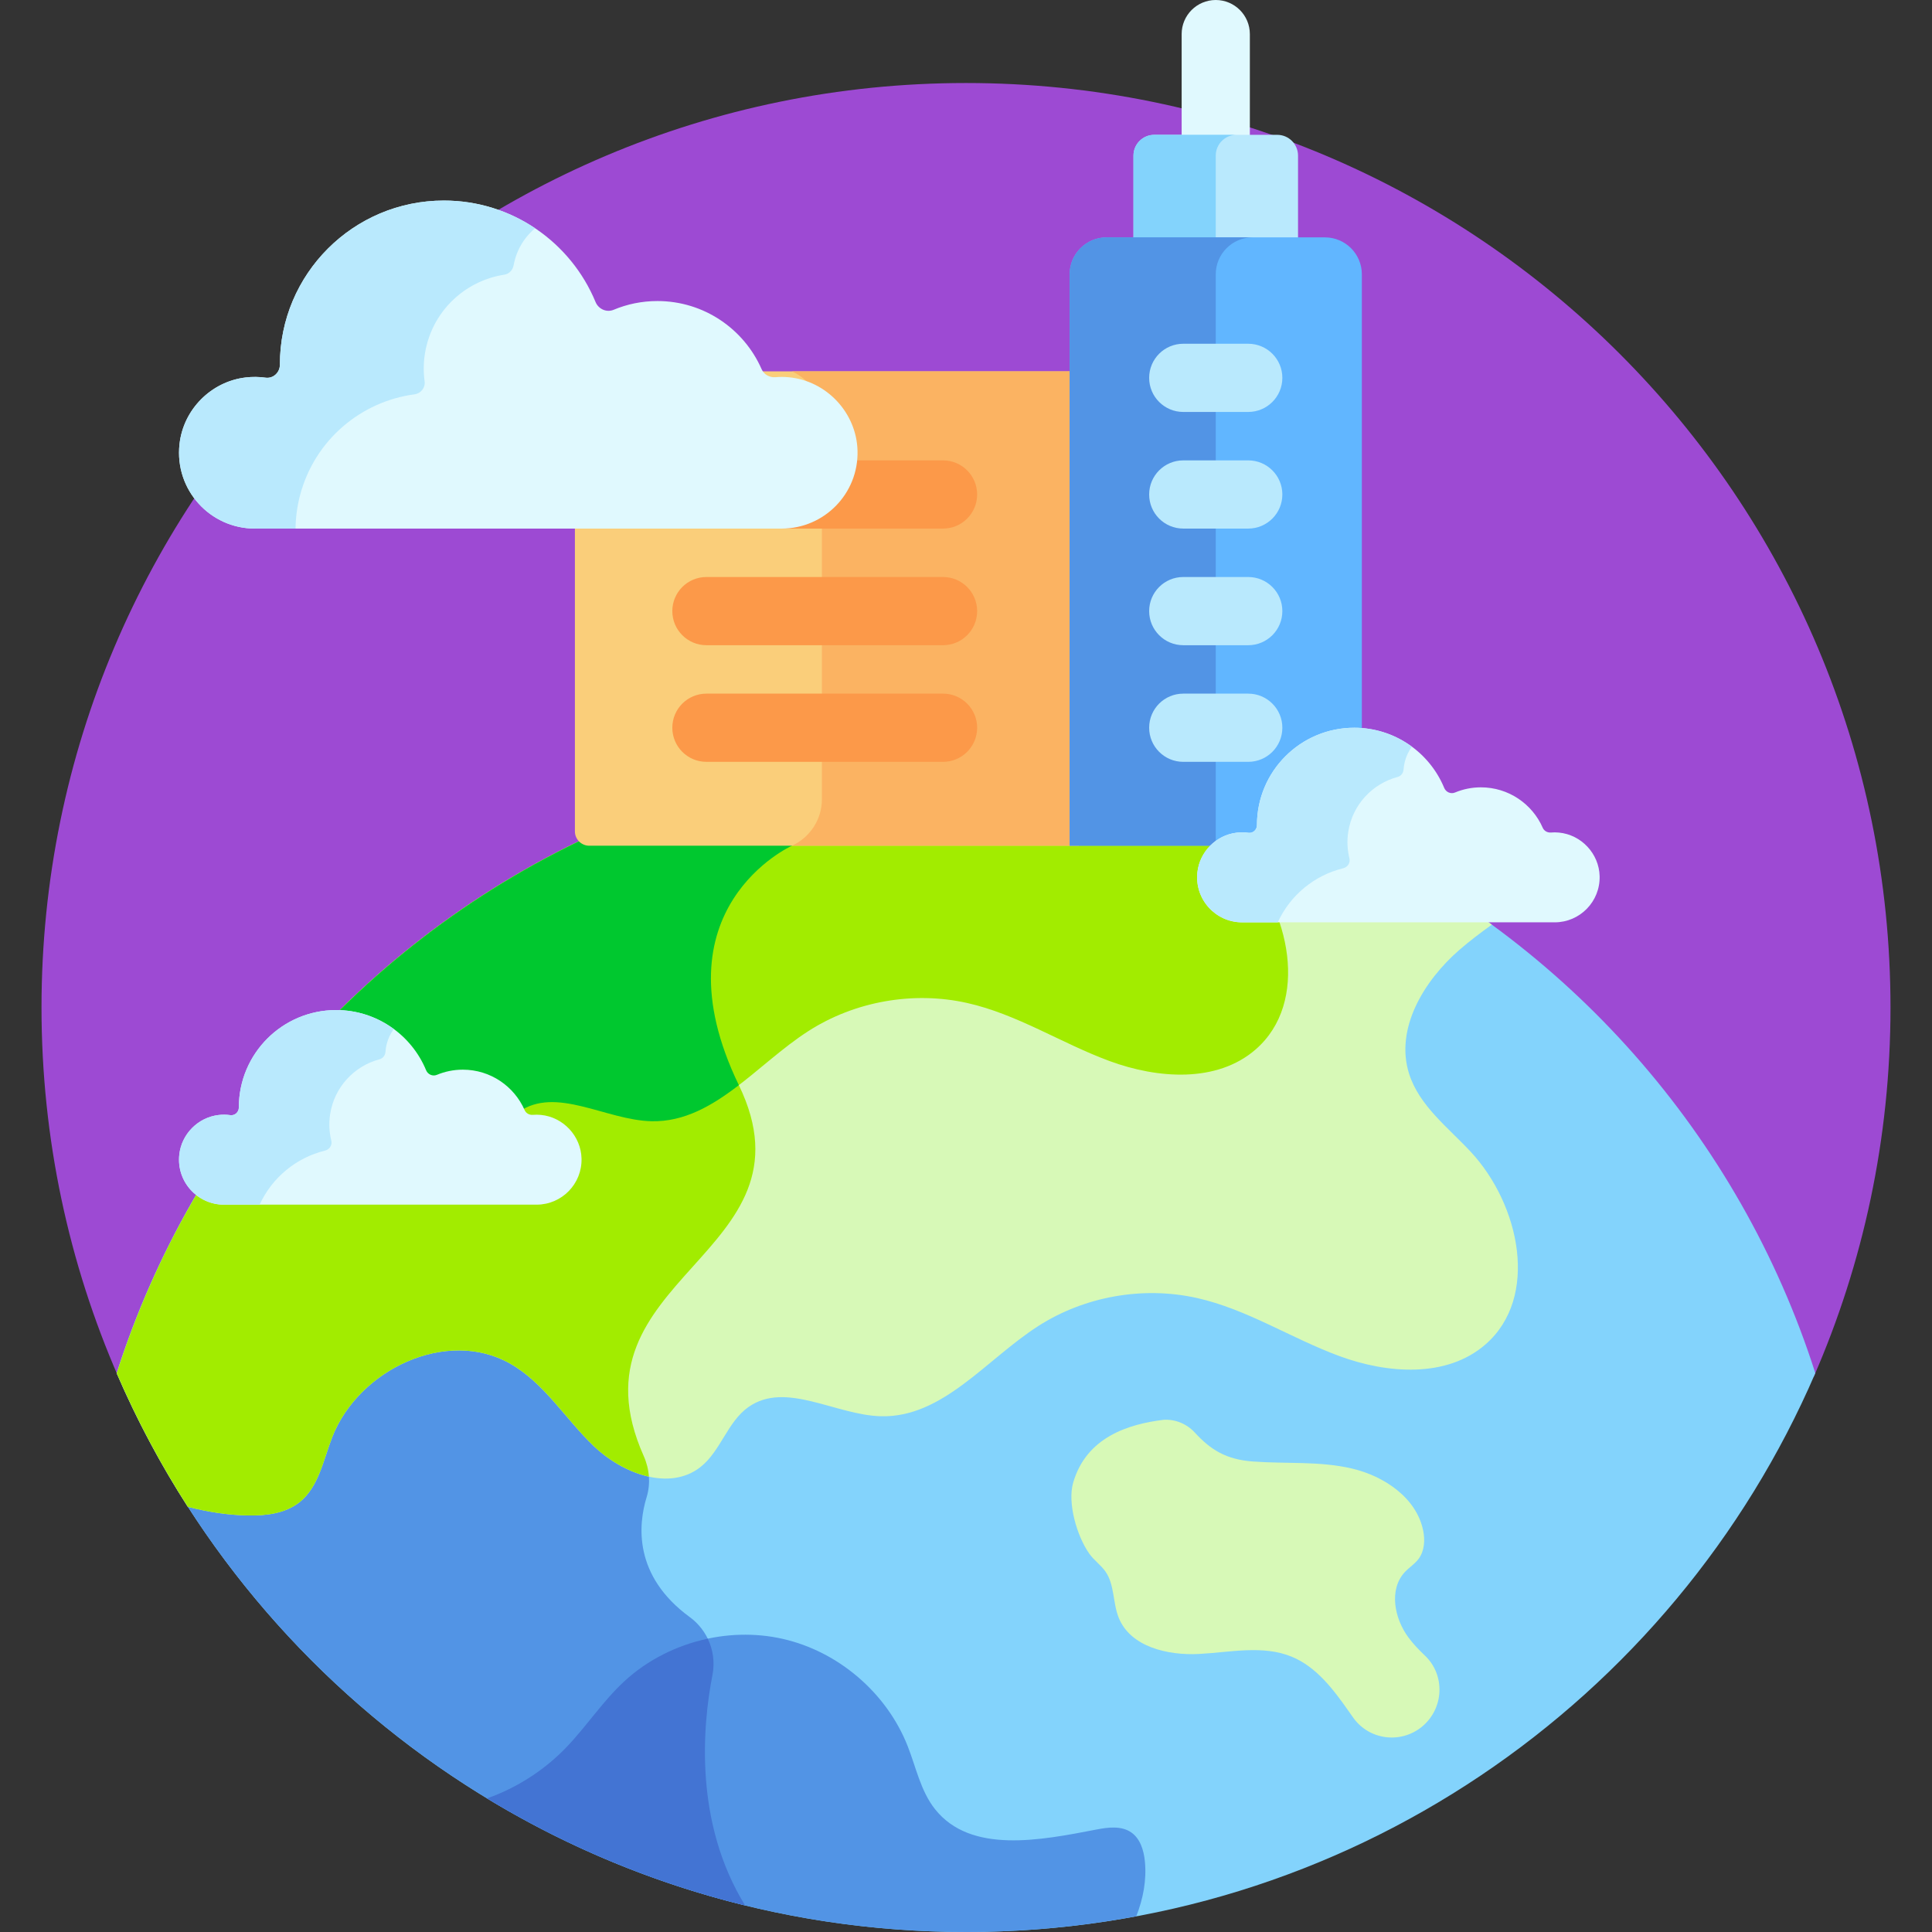 <svg height="512pt" viewBox="-11 0 512 512" width="512pt" xmlns="http://www.w3.org/2000/svg"><rect x="-11" y="0" width="512" height="512" fill="#333333" stroke="none"/><path d="m469.641 364.895c13.086-29.984 20.359-63.09 20.359-97.895 0-135.312-109.691-245-245-245s-245 109.688-245 245c0 34.82 7.281 67.934 20.375 97.93zm0 0" fill="#9d4ad3"/><path d="m245 512c100.891 0 187.523-60.988 225.078-148.105-20.105-62.988-65.922-114.492-125.105-142.18h-199.801c-.043 0-.078-.012-.117-.012-59.199 27.688-105.023 79.195-125.133 142.191 37.555 87.117 124.188 148.105 225.078 148.105zm0 0" fill="#83d3fc"/><path d="m177.816 443.84c1.133-5.832-1.23-11.793-6.027-15.297-14.992-10.965-13.652-24.504-11.43-31.762 1.102-3.602.762-7.492-.77-10.934-21.152-47.484 47.062-53.137 25.215-98.273-22.699-46.902 14.059-63.449 14.059-63.449l-.086-2.41h-53.605c-.039 0-.078-.012-.117-.012-59.199 27.688-105.023 79.195-125.133 142.191 30.043 69.695 91.5 122.66 166.535 141.059-13.477-21.914-11.328-47.309-8.641-61.113zm0 0" fill="#5294e5"/><path d="m362.414 284.531c-3.754-11.93 3.902-24.598 13.344-32.809 2.73-2.375 5.641-4.551 8.594-6.68-12.281-8.984-25.457-16.816-39.379-23.328h-199.801c-.043 0-.078-.012-.117-.012-59.207 27.691-105.016 79.219-125.117 142.227 5.328 12.352 11.633 24.188 18.836 35.391 5.234 1.34 10.559 2.199 16.012 2.297 4.766.082 9.824-.539 13.559-3.492 5.125-4.051 6.316-11.16 8.688-17.246 6.992-17.969 30.332-29.016 47.117-19.531 9.113 5.148 14.695 14.715 22.266 21.941 7.574 7.227 19.996 11.965 28.219 5.488 5.359-4.223 7.125-11.949 12.699-15.887 9.898-6.996 23.09 2.16 35.207 2.434 16.32.367 27.852-15.082 41.59-23.895 12.297-7.887 27.785-10.633 42.043-7.449 13.281 2.965 24.973 10.672 37.742 15.383 12.766 4.715 28.484 5.867 38.746-3.074 14.363-12.508 9.098-37.035-3.855-50.996-6.059-6.527-13.715-12.266-16.391-20.762zm0 0" fill="#d7f9b7"/><path d="m124.152 361.344c9.113 5.148 14.691 14.719 22.266 21.941 3.953 3.777 9.234 6.867 14.547 8.043-.133-1.879-.602-3.738-1.379-5.48-21.148-47.484 47.066-53.137 25.219-98.273-22.699-46.902 14.059-63.449 14.059-63.449l-.086-2.41h-53.605c-.043 0-.078-.012-.117-.012-59.207 27.691-105.016 79.219-125.117 142.227 5.328 12.352 11.633 24.188 18.836 35.391 5.234 1.34 10.555 2.199 16.012 2.297 4.766.082 9.824-.539 13.559-3.492 5.125-4.051 6.316-11.16 8.688-17.246 6.992-17.969 30.332-29.02 47.121-19.535zm0 0" fill="#a2ec00"/><path d="m145.172 221.715c-.043 0-.078-.012-.117-.012-31.289 14.633-58.832 35.926-80.828 62.047 8.539 5.266 13.996 14.387 21.293 21.352 7.574 7.223 19.992 11.965 28.215 5.488 5.359-4.227 7.125-11.949 12.699-15.891 9.902-6.996 23.09 2.16 35.211 2.438 16.316.367 27.848-15.082 41.59-23.895 12.293-7.891 27.781-10.633 42.039-7.449 13.285 2.969 24.977 10.672 37.742 15.387 12.77 4.711 28.488 5.863 38.75-3.074 14.359-12.512 9.094-37.039-3.859-51-1.703-1.832-3.527-3.602-5.332-5.387h-167.402zm0 0" fill="#a2ec00"/><path d="m113.734 310.59c5.359-4.227 7.125-11.949 12.699-15.891 9.902-6.996 23.09 2.16 35.211 2.438 8.734.195 16.098-4.141 23.16-9.562-22.699-46.902 14.059-63.445 14.059-63.445l-.086-2.41h-53.605c-.039 0-.078-.012-.117-.016-31.289 14.637-58.832 35.93-80.824 62.051 8.539 5.262 13.992 14.383 21.289 21.348 7.574 7.223 19.992 11.965 28.215 5.488zm0 0" fill="#00c82f"/><path d="m288.758 485.586c-2.613-1.785-6.098-1.34-9.203-.738-14.891 2.879-33.289 6.496-42.738-5.367-3.836-4.809-5.051-11.125-7.312-16.84-5.566-14.043-18.355-24.996-33.09-28.328-14.734-3.332-30.992 1.051-42.055 11.332-5.648 5.25-9.914 11.812-15.246 17.379-5.793 6.047-13.133 10.781-21.047 13.57 37.023 22.469 80.465 35.406 126.934 35.406 15.418 0 30.5-1.441 45.129-4.164 1.816-4.676 2.773-9.559 2.273-14.59-.289-2.906-1.23-6.012-3.645-7.66zm0 0" fill="#5294e5"/><path d="m177.816 443.84c.645-3.309.156-6.656-1.254-9.574-8.242 1.75-16.031 5.641-22.203 11.379-5.648 5.25-9.914 11.812-15.246 17.383-5.793 6.043-13.133 10.777-21.047 13.57 20.949 12.711 43.953 22.367 68.395 28.363-13.48-21.918-11.332-47.316-8.645-61.121zm0 0" fill="#4374d3"/><path d="m366.59 438.715c-1.574-1.484-3.066-3.043-4.352-4.785-3.738-5.055-5.227-12.754-.922-17.336 1.145-1.219 2.617-2.125 3.617-3.465 1.582-2.109 1.746-4.992 1.211-7.574-1.785-8.613-10.297-14.367-18.863-16.379-8.562-2.012-17.508-1.211-26.277-1.867-7.059-.527-11.168-3.09-15.355-7.652-2.113-2.301-5.121-3.574-8.238-3.402-9.41 1.156-20.492 4.598-24.004 16.648-1.582 5.426 1.016 14.277 4.297 18.879 1.23 1.727 3.055 2.965 4.266 4.707 2.434 3.516 1.91 8.281 3.508 12.242 3.109 7.699 12.949 10.012 21.238 9.586 8.293-.426 16.973-2.438 24.641.742 6.547 2.711 11.047 8.711 15.117 14.512.375.531.75 1.07 1.129 1.605 4.184 5.926 12.531 7.035 18.168 2.469 5.902-4.781 6.344-13.715.82-18.93zm0 0" fill="#d7f9b7"/><path d="m150.824 98.406c-5.23 0-9.469 4.238-9.469 9.469v112.438c0 2.105 1.707 3.812 3.816 3.812h129.703v-125.719zm0 0" fill="#face7a"/><path d="m198.863 98.406c4.688 2.137 7.953 6.852 7.953 12.336v101.047c0 5.488-3.266 10.203-7.953 12.336h76.012v-125.719zm0 0" fill="#fbb362"/><path d="m238.914 140.078h-62.707c-4.992 0-9.035-4.047-9.035-9.039 0-4.988 4.043-9.035 9.035-9.035h62.707c4.992 0 9.039 4.047 9.039 9.035 0 4.992-4.047 9.039-9.039 9.039zm0 0" fill="#fc9949"/><path d="m238.914 170.988h-62.707c-4.992 0-9.035-4.047-9.035-9.039 0-4.992 4.043-9.035 9.035-9.035h62.707c4.992 0 9.039 4.047 9.039 9.035 0 4.992-4.047 9.039-9.039 9.039zm0 0" fill="#fc9949"/><path d="m238.914 201.895h-62.707c-4.992 0-9.035-4.047-9.035-9.039 0-4.992 4.043-9.035 9.035-9.035h62.707c4.992 0 9.039 4.043 9.039 9.035 0 4.992-4.047 9.039-9.039 9.039zm0 0" fill="#fc9949"/><path d="m36.566 117.727c1-9.18 8.348-16.605 17.52-17.695 1.812-.215 3.586-.188 5.289.055 2.039.289 3.797-1.371 3.797-3.43 0-.016 0-.027 0-.043 0-24.008 19.457-43.465 43.465-43.465 18.133 0 33.668 11.105 40.188 26.883.777 1.883 2.922 2.848 4.801 2.062 3.566-1.492 7.48-2.316 11.59-2.316 12.359 0 22.973 7.438 27.629 18.078.621 1.418 2.113 2.23 3.656 2.102 1.152-.098 2.328-.098 3.531.016 10.035.941 17.977 9.43 18.223 19.508.277 11.328-8.824 20.598-20.09 20.598h-139.629c-11.84 0-21.289-10.242-19.969-22.352zm0 0" fill="#e0f9fe"/><path d="m68.535 131.184c3.883-14.637 16.172-24.797 30.301-26.68 1.684-.223 2.922-1.75 2.691-3.434-.441-3.199-.27-6.535.609-9.848 2.645-9.977 10.922-16.949 20.504-18.426 1.277-.199 2.254-1.23 2.48-2.504.168-.949.422-1.902.77-2.844 1.023-2.781 2.754-5.141 4.914-6.961-6.91-4.633-15.223-7.34-24.168-7.34-24.004 0-43.465 19.461-43.465 43.465v.047c0 2.055-1.758 3.715-3.793 3.43-1.707-.242-3.48-.27-5.293-.055-9.172 1.09-16.52 8.512-17.52 17.695-1.32 12.109 8.129 22.348 19.973 22.348h10.785c.031-2.941.426-5.926 1.211-8.895zm0 0" fill="#b9e9fd"/><path d="m311.188 44.77c-4.992 0-9.039-4.047-9.039-9.039v-26.695c0-4.988 4.047-9.035 9.039-9.035 4.988 0 9.035 4.047 9.035 9.035v26.695c0 4.992-4.047 9.039-9.035 9.039zm0 0" fill="#e0f9fe"/><path d="m332.992 65.316v-24.07c0-3.047-2.469-5.516-5.516-5.516h-32.582c-3.043 0-5.512 2.469-5.512 5.516v24.07zm0 0" fill="#b9e9fd"/><path d="m316.703 35.73h-21.809c-3.043 0-5.512 2.469-5.512 5.516v24.07h21.805v-24.07c0-3.047 2.469-5.516 5.516-5.516zm0 0" fill="#83d3fc"/><path d="m340.113 62.906h-57.852c-5.41 0-9.797 4.387-9.797 9.793v151.426h73.629c2.105 0 3.812-1.707 3.812-3.812v-147.613c0-5.41-4.383-9.793-9.793-9.793zm0 0" fill="#61b6ff"/><path d="m320.98 62.906h-38.719c-5.41 0-9.797 4.387-9.797 9.793v151.426h38.723v-151.426c0-5.41 4.383-9.793 9.793-9.793zm0 0" fill="#5294e5"/><g fill="#b9e9fd"><path d="m319.797 140.078h-17.219c-4.992 0-9.039-4.047-9.039-9.039 0-4.988 4.047-9.035 9.039-9.035h17.219c4.992 0 9.039 4.047 9.039 9.035 0 4.992-4.047 9.039-9.039 9.039zm0 0"/><path d="m319.797 170.988h-17.219c-4.992 0-9.039-4.047-9.039-9.039 0-4.992 4.047-9.035 9.039-9.035h17.219c4.992 0 9.039 4.047 9.039 9.035 0 4.992-4.047 9.039-9.039 9.039zm0 0"/><path d="m319.797 109.172h-17.219c-4.992 0-9.039-4.047-9.039-9.035 0-4.992 4.047-9.039 9.039-9.039h17.219c4.992 0 9.039 4.047 9.039 9.039 0 4.988-4.047 9.035-9.039 9.035zm0 0"/><path d="m319.797 201.895h-17.219c-4.992 0-9.039-4.047-9.039-9.039 0-4.992 4.047-9.035 9.039-9.035h17.219c4.992 0 9.039 4.043 9.039 9.035 0 4.992-4.047 9.039-9.039 9.039zm0 0"/></g><path d="m306.324 231.164c.594-5.445 4.953-9.848 10.391-10.496 1.078-.129 2.129-.109 3.141.031 1.207.172 2.25-.812 2.25-2.031 0-.012 0-.02 0-.027 0-14.242 11.543-25.785 25.785-25.785 10.758 0 19.973 6.59 23.84 15.949.461 1.117 1.734 1.688 2.848 1.223 2.117-.883 4.438-1.375 6.875-1.375 7.332 0 13.629 4.414 16.391 10.727.367.84 1.254 1.32 2.172 1.246.68-.059 1.379-.059 2.09.012 5.953.555 10.668 5.59 10.812 11.566.164 6.723-5.234 12.223-11.918 12.223h-82.828c-7.023 0-12.629-6.078-11.848-13.262zm0 0" fill="#e0f9fe"/><path d="m344.969 230.094c1.172-.285 1.93-1.457 1.641-2.629-.551-2.227-.684-4.598-.312-7.004 1.117-7.246 6.438-12.797 13.098-14.562.887-.238 1.5-1.039 1.562-1.957.051-.684.156-1.375.328-2.066.371-1.473 1.016-2.816 1.867-3.996-4.273-3.148-9.547-5.023-15.262-5.023-14.242 0-25.785 11.543-25.785 25.785v.027c0 1.219-1.043 2.203-2.25 2.031-1.012-.141-2.062-.16-3.141-.031-5.438.648-9.797 5.051-10.391 10.496-.781 7.184 4.824 13.262 11.848 13.262h9.449c3.293-7.207 9.738-12.48 17.348-14.332zm0 0" fill="#b9e9fd"/><path d="m36.516 305.984c.594-5.445 4.953-9.848 10.391-10.496 1.078-.125 2.129-.109 3.141.035 1.207.168 2.254-.816 2.25-2.035 0-.008 0-.02 0-.027 0-14.238 11.547-25.785 25.785-25.785 10.758 0 19.973 6.59 23.84 15.949.461 1.117 1.734 1.688 2.848 1.223 2.117-.883 4.441-1.375 6.875-1.375 7.332 0 13.629 4.414 16.391 10.727.367.84 1.254 1.324 2.172 1.246.684-.059 1.383-.055 2.094.012 5.953.559 10.664 5.594 10.809 11.57.164 6.719-5.234 12.219-11.918 12.219h-82.828c-7.023 0-12.633-6.078-11.848-13.262zm0 0" fill="#e0f9fe"/><path d="m75.156 304.914c1.176-.285 1.934-1.457 1.645-2.629-.555-2.227-.684-4.594-.312-7.004 1.117-7.246 6.438-12.797 13.098-14.562.887-.238 1.5-1.039 1.562-1.957.047-.684.156-1.375.328-2.066.371-1.469 1.016-2.816 1.863-3.996-4.273-3.148-9.543-5.023-15.262-5.023-14.238 0-25.781 11.547-25.781 25.785v.027c0 1.219-1.043 2.203-2.25 2.035-1.012-.145-2.066-.16-3.141-.035-5.441.648-9.801 5.051-10.395 10.496-.781 7.184 4.824 13.262 11.848 13.262h9.449c3.297-7.207 9.742-12.48 17.348-14.332zm0 0" fill="#b9e9fd"/></svg>